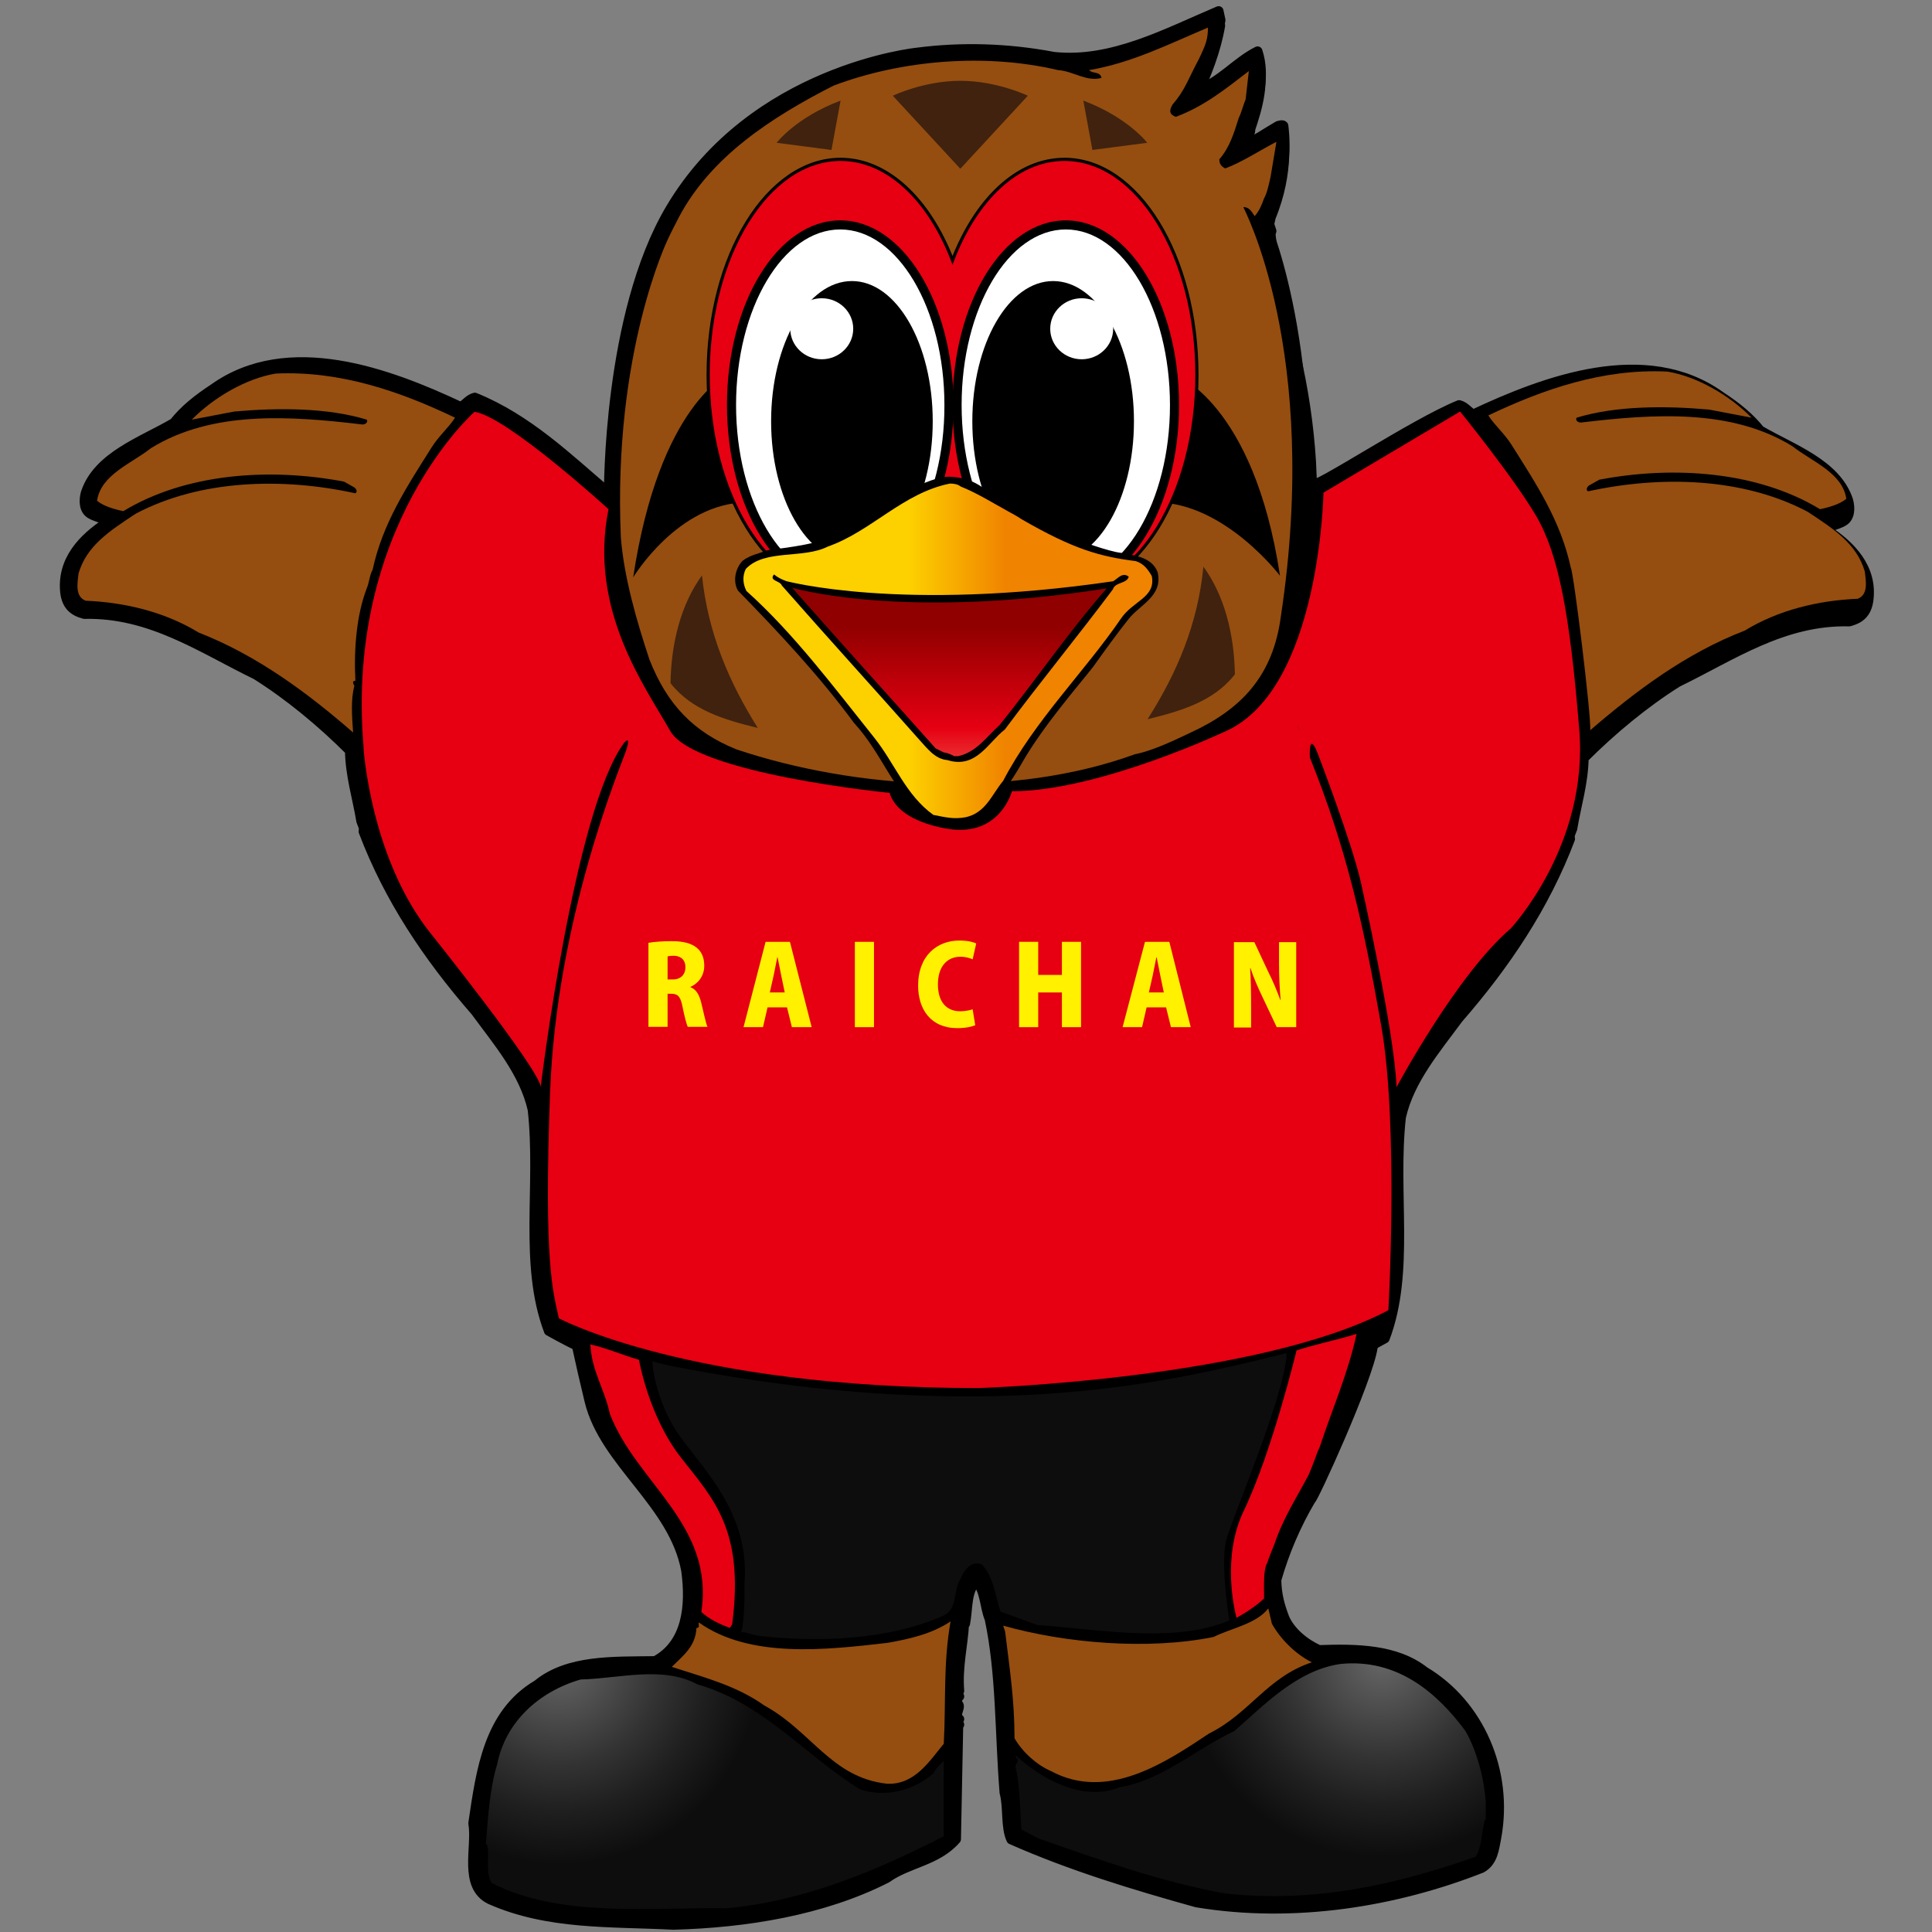 <?xml version="1.0" encoding="utf-8"?>
<!-- Generator: Adobe Illustrator 20.0.0, SVG Export Plug-In . SVG Version: 6.00 Build 0)  -->
<svg version="1.1" id="レイヤー_1" xmlns="http://www.w3.org/2000/svg" xmlns:xlink="http://www.w3.org/1999/xlink" x="0px"
	 y="0px" viewBox="0 0 595.3 595.3" style="enable-background:new 0 0 595.3 595.3;" xml:space="preserve">
<rect x="0" y="0" width="595.3" height="595.3" fill="#808080" stroke="none"/>
<style type="text/css">
	.st0{stroke:#000000;stroke-width:3;stroke-linecap:round;stroke-linejoin:round;}
	.st1{fill:#954E0F;}
	.st2{display:none;fill:#E60012;}
	.st3{fill:#E60012;}
	.st4{display:none;fill:#954E0F;}
	.st5{fill:#0D0D0D;}
	.st6{fill:url(#SVGID_1_);}
	.st7{fill:url(#SVGID_2_);}
	.st8{fill:#40220F;}
	.st9{fill:#E60012;stroke:#000000;stroke-width:0.975;}
	.st10{fill:#FFFFFF;}
	.st11{fill:#FFF100;}
	.st12{fill:url(#SVGID_3_);}
	.st13{fill:url(#SVGID_4_);}
</style>
<g>
	<path class="st0" d="M562.9,163.3c0.7-1.3,3.2-1.6,4.8-2.5c2.5-1.2,2.4-4.4,1.8-6.6c-3.7-11.3-17.5-15.9-27.2-21.6
		c-3.2-4-7-7.1-12.3-10.6c-22.9-16.3-53.8-4.8-76.1,5.7c-1.5-0.9-2.6-2.5-4.3-2.9c-14.1,5.7-45.2,26.5-45.3,24.4
		c0-0.8-0.1-1.5-0.1-2.3c-0.1-1.5-0.1-3.1-0.2-4.6c-0.7-11.4-2.4-22.6-5-33.7c-2.8-11.9-6.2-23.6-7.4-35.8c-0.1-0.6,0-1.1,0.2-1.6
		c-0.4-1.3-0.7-2.1-0.7-2.1l0.5-2.2c5.9-14.3,3.8-25.6,3.8-26.3c0-0.7-1.7-0.1-1.7-0.1c-3.5,2.1-6.8,4.4-10.6,6
		c-0.7-2.8,2.2-3.8,2.2-6.8c2.2-6.5,4.6-14.7,2.1-22.2c-6.5,3.2-11.5,9.7-18.7,12c3.1-6.6,6-14,7.3-21.6l-0.6-2.8
		c-11.8,5-24.1,11-36.7,13.5c-2.7,0.5-12,2-12,2c-6.6-2.1-23.4-3.3-23.4-3.3c-8.1-0.4-16.3-0.1-24.5,1c0,0-54.2,4.4-72.9,55.1
		c-3.5,9.6-17.7,51.8-8.7,116.8C185.1,211.2,383,497.2,384.4,486.2c3.8-20.7,25.2-33.2,29.8-52.3c1.6-6.6,2.7-11.5,3.9-17
		c2.7-1.2,8.6-4.5,8.6-4.5c7.8-20.6,2.4-44.8,5-68.2c2.6-11.5,10.7-20.9,17.6-30.3c14.7-16.9,26.7-34.8,34.5-55.4
		c-0.3-1.3,0.4-2.2,0.7-3.2c1.2-7.2,3.4-14.2,3.5-21.7c8.7-8.7,18.7-17,28.9-23.4c16.7-8.1,32.5-19.2,52.9-18.7
		c3.4-0.9,5.3-2.6,5.9-6.3C577.2,175,570.1,168,562.9,163.3z"/>
	<path class="st1" d="M458.6,128c1.8,2.9,5.1,5.7,7.3,9.3c7.5,11.9,15,23.2,18.1,37.6c0.9,1.5,6.3,45.5,6,50.1
		c13.8-11.9,29.4-23.7,47.6-30.7c10.3-6.3,22.6-9.3,34.8-9.8c3.4-1.3,2.5-5.6,2.2-8.4c-2.5-8.5-9.4-13-17.6-18.4
		c-20-10.6-45.4-11.2-67.7-6.3c-0.9-0.6,0-1.6,0.3-1.8l3.2-1.8c23.1-4.4,48.9-2.5,68,9.1c2.9-0.6,6.2-1.6,8.1-3.2
		c-1.2-8.1-10.7-11.5-16.6-16.2c-18.8-11.6-42.6-10-65.2-7.3c-0.9,0-1.8-0.7-1.3-1.5c12.2-3.7,27.2-3.7,40.8-2.5l13.1,2.5
		c-6.8-6.9-16.8-12.7-25.9-14.2C493.9,113.5,475.4,120,458.6,128z"/>
	<path class="st0" d="M403.9,462.1c-4.6,7.8-8.1,16-10.6,24.7c0.1,4.6,1,7.8,2.5,11.8c1.9,4.3,6.2,7.8,10.6,9.8
		c11.5-0.4,23.7-0.3,32.5,6.6c16.9,10.1,25.9,30.7,22.2,51.1c-0.7,3.5-1,7.5-4.6,9.5c-26.4,10.4-57.7,15.6-87.8,10.6
		c-19.4-5.4-38.8-11.3-57.1-19.4c-1.8-3.7-0.9-10.1-2.1-14.4c-1.5-18.7-1-36.6-4.6-53.6c-1.5-3.5-1.3-8.5-4-11.6
		c-3.2,2.8-2.6,8.5-3.5,13.1h-0.3c-0.4,6.9-2.1,13.4-1.5,20.7c-0.3-0.1-0.4,0.1-0.6,0.4l0.6,1.3c-1.3,0-0.4,1.5-0.6,2.2
		c1.6,0.9-1.3,3.5,0.6,4.8c-0.3-0.1-0.4,0.1-0.6,0.4l0.6,1.3h-0.3l-0.7,35.3c-5.9,6.8-14.7,7.2-21.4,12
		c-19.7,10-43.3,13.8-65.7,14.4c-19.4-1-38.5,0.1-56.4-7.8c-8.5-4.1-4-16.3-5.3-23.5c2.4-16.3,4.7-33.8,19.8-42.7
		c9.5-7.8,23.4-7.1,36.3-7.3c9.8-5.3,11-16.9,9.5-27.9c-3.8-20.7-25.2-33.2-29.8-52.3c-1.6-6.6-2.7-11.5-3.9-17
		c-2.7-1.2-8.6-4.5-8.6-4.5c-7.8-20.6-2.4-44.8-5-68.2c-2.6-11.5-10.7-20.9-17.6-30.3c-14.7-16.9-26.7-34.8-34.5-55.4
		c0.3-1.3-0.4-2.2-0.7-3.2c-1.2-7.2-3.4-14.2-3.5-21.7c-8.7-8.7-18.7-17-28.9-23.4c-16.7-8.1-32.5-19.2-52.9-18.7
		c-3.4-0.9-5.3-2.6-5.9-6.3c-1.3-10.3,5.7-17.2,12.9-21.9c-0.7-1.3-3.2-1.6-4.8-2.5c-2.5-1.2-2.4-4.4-1.8-6.6
		c3.7-11.3,17.5-15.9,27.2-21.6c3.2-4,7-7.1,12.3-10.6c22.9-16.3,53.8-4.8,76.1,5.7c1.5-0.9,2.6-2.5,4.3-2.9
		c16.3,6.6,28.5,18.5,41.3,29.4c0,0-0.4-55,19-87.6c25.5-43,75.9-48.1,75.9-48.1c13.7-1.8,28-1.4,42.2,1.3
		c17.9,1.9,34.7-7.3,50.8-14.1l0.6,2.8c-1.3,7.6-4.3,15-7.3,21.6c7.2-2.4,12.2-8.8,18.7-12c2.5,7.5,0.1,15.7-2.1,22.2
		c0,2.9-2.9,4-2.2,6.8c3.8-1.6,7.1-4,10.6-6c0,0,1.7-0.6,1.7,0.1s2.4,14.1-5.6,30.3c0,0,19.1,44.5,9,118.3c0,0.3-0.1,0.5-0.1,0.8
		c10.6,17.9,32.2,161.7,24.2,226.8C421.5,425.2,404.2,462.9,403.9,462.1z"/>
	<path class="st1" d="M394.7,189.7c-2.4,18.6-12.2,28.9-28.2,36.2c-5.6,2.7-12,5.6-16.8,6.5c-37.6,13.7-85.8,10.9-122.8-1.5
		c-13.1-5.3-21.3-13.7-26.8-27.7c-3.9-11.8-7.8-25.1-8.8-37.6c-2.5-57,14.5-91.9,14.5-91.9c1-2.2,2.2-4.4,3.4-6.8
		c9.9-18.7,28.6-30.8,47.6-40.5c20.9-7.9,46.7-10.1,69.2-4.8c4.7,0.3,8.8,3.7,13.4,2.4c-0.4-2.1-2.8-1.2-3.8-2.4
		c13.1-2.2,24.7-8.1,36.6-13.1c0,3.4-0.6,5.2-2.8,9.7c-3.6,6.8-4.3,9.6-8.1,14c-1.2,2-0.9,3.1,1,3.8c8.7-3.2,15.6-8.8,22.5-14.1
		l-1,8.8c-0.7,1.5-1.3,4.1-2.1,5.6c-1.5,4.8-2.8,9.1-6,12.8c0,1.5,0.7,2.2,1.8,2.8c5-1.8,11.1-5.8,15.8-8.2l-1.8,10.8
		c-0.5,2.2-1.1,5.1-2,6.6c-0.7,1.9-1.4,3.8-2.9,5.5c-0.9-1.3-1.6-2.8-3.5-2.8C383,63.9,407,108.1,394.7,189.7z"/>
	<path class="st1" d="M140.2,128.7c-1.8,2.9-5.1,5.7-7.3,9.3c-7.5,11.9-15,23.2-18.1,37.6c-0.9,1.5-1,3.8-1.8,5.7
		c-3.1,8.1-4,18.4-3.5,28.5c-1.5-0.1-0.1,1.9-0.3,1.5c-1.2,4.4-0.7,9.8-0.4,14.4C95,213.7,79.4,202,61.2,194.9
		c-10.3-6.3-22.6-9.3-34.8-9.8c-3.4-1.3-2.5-5.6-2.2-8.4c2.5-8.5,9.4-13,17.6-18.4c20-10.6,45.4-11.2,67.7-6.3
		c0.9-0.6,0-1.6-0.3-1.8l-3.2-1.8c-23.1-4.4-48.9-2.5-68,9.1c-2.9-0.6-6.2-1.6-8.1-3.2c1.2-8.1,10.7-11.5,16.6-16.2
		c18.8-11.6,42.6-10,65.2-7.3c0.9,0,1.8-0.7,1.3-1.5c-12.2-3.7-27.2-3.7-40.8-2.5l-13.1,2.5c6.8-6.9,16.8-12.7,25.9-14.2
		C105,114.2,123.5,120.7,140.2,128.7z"/>
	<path class="st2" d="M431.8,381c16.6-8.5,33.6-18.7,45.4-32.3c2.9-14-3.2-25.4-5.6-37.8c-3.7-19.1-12.3-35.8-22.9-51.1
		c-14.2-24.7-38.5-43.3-51.9-68.5c-2.2,12.9-3.4,23.2-19.5,33C357,236.8,334.4,241.7,310,244c-34.2,1-66.1-1-95.5-14.9
		c-6.5-3.1-10.4-9.9-13.2-15.4c-12-18-13.7-56.8-13.7-56.8c-13.8-10.4-24.3-23.2-41.3-30c-8.7,8.8-15.6,18.5-20.9,29.2
		c-7.2,11-9.5,24.8-12.3,38.5h-0.3c-1,15.4-1.3,32.3,0.3,47.6c1.3,2.6,0.4,6.3,2.2,8.4c7.1,33.3,36.3,54.9,51.4,84.3l0.7-7.3h0.3
		l1.5-14.8h0.3l1.5-11.3h0.3c4.4-26.4,10.1-52.1,21.9-74.3l1.5,1c-3.4,7.5-6.2,15-8.5,23.2c-1.2,4-3.4,7.1-3.5,11.6
		c-4.1,9.5-4.7,21.2-7.8,31.4h-0.3l-1.5,11.3h-0.3l-1.5,11.9h-0.3l-1.5,22.9h-0.3c0.7,22.9-2.5,44.5,3.1,65.7
		c9,5.4,19.7,7.9,30,10.9c48.5,10.4,103.6,14.5,153.4,6c24.8-4.7,50.1-8.5,72.3-19.4l1-21.9c0.2-3.3,0.2-6.1,0-9.8
		c-1-38.9-2.9-78.3-15.4-111c-2.9-9.3-5.4-18.2-9.3-26.7c-0.7-1.9-1.6-4.8,0.7-5.7c1.3,0.1,1,1.6,1,2.5c6,12,8.2,26.6,13.1,39.1
		c4.6,14.5,7.1,30.7,8.8,46.3l0.4,0.3c0.7,13.4,2.2,26.5,2.8,39.8C431.1,356.4,432,371.9,431.8,381z"/>
	<path class="st3" d="M486.6,224.7c-2.9-35.7-6.4-53.9-13.2-65.6c-6.9-11.8-23.5-32.3-23.5-32.3l-42.1,25c0,0-1,60.2-29.9,73.4
		c0,0-39.2,18.6-66.1,18.6c0,0-3.4,13.2-18.1,11.8c0,0-16.6-1.5-19.6-11.3c0,0-60.2-5.9-67.6-19.1s-25.3-37.2-19-68.3
		c0,0-31.3-28.6-41.3-30c0,0-39.8,35.1-34.2,102.9c0,0.1,0,0.2,0,0.3c0-0.2,0-0.3,0-0.3s0,0.7,0.1,1.8c0,0,0-0.1,0-0.1
		c0,0,0,0.1,0,0.1c0.7,7.3,4.3,35.2,20.2,55.5c0,0,33.8,42.2,34.3,47.8c0,0,10.3-85.2,25.7-106c0,0,2.4-2.9,0.5,2.7
		c-2,5.6-21.3,51.7-23.3,104.8c-2,53.1,0.9,61.5,2.7,69.8c0,0,39.9,21.5,129.3,21.5c0,0,86.1-2.7,126.3-24c0,0,3.2-56.8-2.2-87.6
		c-5.4-30.8-10.5-54.1-22-82.7c0,0-0.5-9.1,2.7-0.5c0,0,10.3,26.9,13,38.9c0,0,10.5,46.5,11,63.2c0,0,18.6-34.8,35.3-49
		C465.6,285.9,489.6,260.4,486.6,224.7z M112.1,230.5c0,0.3,0,0.5,0.1,0.8C112.2,231,112.1,230.8,112.1,230.5z M192.6,228.6
		c0.1-0.2,0.2-0.3,0.3-0.4C192.8,228.3,192.6,228.5,192.6,228.6z M199.2,219.7C199.2,219.6,199.2,219.6,199.2,219.7L199.2,219.7z
		 M194,226.7c0.1-0.1,0.2-0.3,0.3-0.4C194.2,226.4,194.1,226.5,194,226.7z M195.3,224.9c0.5-0.6,0.9-1.2,1.3-1.7
		C196.1,223.8,195.7,224.3,195.3,224.9z M197.7,221.7c0.2-0.2,0.3-0.4,0.5-0.6C198,221.3,197.8,221.5,197.7,221.7z M198.3,220.8
		c0.1-0.1,0.1-0.2,0.2-0.3C198.4,220.7,198.4,220.7,198.3,220.8z M198.8,220.2c0.1-0.1,0.2-0.2,0.2-0.3
		C199,220,198.9,220.1,198.8,220.2z M403.6,233.2c0-0.1,0-0.1-0.1-0.2C403.6,233.1,403.6,233.2,403.6,233.2z M398.7,220.9
		C398.5,220.4,398.5,220.5,398.7,220.9L398.7,220.9z M398.7,221c0,0.1,0.1,0.2,0.1,0.3C398.8,221.2,398.8,221.1,398.7,221z
		 M398.9,221.5c0,0,0,0.1,0,0.1C399,221.6,398.9,221.6,398.9,221.5z M399,221.8c0.2,0.4,0.3,0.9,0.6,1.4
		C399.4,222.7,399.2,222.2,399,221.8z M399.7,223.4c0.2,0.5,0.5,1.1,0.7,1.7C400.1,224.5,399.9,223.9,399.7,223.4z M400.5,225.5
		c0.1,0.1,0.1,0.3,0.2,0.4C400.6,225.8,400.6,225.6,400.5,225.5z M401.2,227.3c0.4,0.9,0.7,1.8,1.1,2.7
		C401.9,228.9,401.5,228.1,401.2,227.3z M402.4,230.1c0.2,0.6,0.5,1.1,0.6,1.6C402.8,231.2,402.6,230.6,402.4,230.1z M403.4,232.7
		c0,0.1,0,0.1,0.1,0.1C403.5,232.8,403.4,232.8,403.4,232.7z"/>
	<path class="st3" d="M112.6,236.5c-0.1-1.5-0.3-3.1-0.4-4.8l0,0C112.3,232.8,112.4,234.5,112.6,236.5z"/>
	<path class="st3" d="M112.6,236.5c0.1,1.6,0.3,3,0.4,4.4C112.8,239.3,112.7,237.8,112.6,236.5z"/>
	<path class="st3" d="M113.2,243.8c0.1,1.7,0.3,3.2,0.4,4.5C113.5,246.8,113.3,245.3,113.2,243.8z"/>
	<path class="st4" d="M471.6,369.1c-1.2,9.3-3.2,17.6-5,26.4c-1.2,4.3-1.9,7.7-3.5,12.6c-0.6,1.3-0.8,3-1.8,5
		c-5.6,15.9-15.4,31.3-29.5,41.6c-1.3,0.7-2.6,1-4.3,1c0.3-5.6,4.8-8.7,6-14.1c6.5-15,11.9-31,16.2-46.6c-0.4-0.6-1-0.7-1.8-0.6
		c-10,23.4-12.9,51.7-33.8,68.7c-1.1,0.9-1.5,1.3-2.2,1.8l-5.3,1.6l-0.1-2.3l0.5-3.6c-0.1-4.2,0.5-6.2,0.7-10.6
		c5.4-13.4,10.7-26.3,14.5-40.5c2.4-2.8,8.3-0.5,8.1-8.5l0.7-13.1c0.1-1.3,0.2-3.4,1-3.8c14.8-6.8,26.9-16.7,40.2-26.1l-0.4,11
		H471.6z"/>
	<path class="st3" d="M224.9,501.6c-3.3-1.2-6.4-2.7-8.8-4.9c4.1-27-20.1-39.8-28.2-61.1c-1.6-7.6-5.6-13.1-6-21.4h-0.3
		c4.9,1,10.1,3.3,15.3,4.8c0,0,2.9,17.3,12.9,30.1s19.6,22.2,15.8,51.4L224.9,501.6z"/>
	<path class="st3" d="M381,498.5c2.7-1.5,6.3-3.8,8.5-6c0-3.8-0.3-8.8,1-11l0.4-1.2c0.6-1.5,0.9-2.4,1.7-4.3
		c2.8-8.3,6.9-14.5,10.6-21.5c1.8-4.1,2.2-6,3.5-8.8c3.8-11.6,8.7-22.6,11.3-34.7c-6.4,2-12,3-18.5,5.1c0,0-7.5,31.2-16.3,49.5
		C376.4,479.8,380.4,496.1,381,498.5z"/>
	<path class="st5" d="M396.5,416.9c-11,2.8-24.3,5.9-35.7,7.9c-51.1,9.3-103.6,5.9-153.4-3.8c-1.6-0.3-3.2-0.7-4.8-1.1l-1.6-0.5
		c0,0,0.2,8.8,6.2,19.6c6.1,10.8,24.1,25,22.2,48.8c0,0,0.2,12.1-1.1,15.2l0.9-0.1c1.4,0.4,2.7,0.7,4.1,1.1c18.9,2.2,40.2,1.3,57-6
		c5.1-2.1,3.2-7.9,5.7-11.6c0.9-2.2,3.2-5.9,6.6-4.3c3.7,4.1,4,9.5,5.7,14.5l11.3,4.1c17.5,1.2,40.2,5.5,57.2-0.6l2-0.8
		c0,0-2.7-16.4-1.1-24.2C379,469.1,395.7,430.9,396.5,416.9z"/>
	<path class="st1" d="M391.9,500.3c2.6,4.7,7.3,9.4,12.3,11.9c-13.8,4.6-19.1,15.7-31.6,21.9c-13.5,9-31.4,21-48.8,11.6
		c-4.4-1.9-8.8-5.9-11.2-10.1c0-11.8-1.5-21.4-2.9-32.9l-0.6-1.8c19.1,5.4,44.5,7.6,64.8,3.5c5.7-2.8,13.1-4,16.9-8.8L391.9,500.3z"
		/>
	<path class="st1" d="M290.8,537.3c-4.4,5.3-9,12.8-17.6,12.3c-17-1.9-23.2-16.2-37.7-24.1c-8.7-6.2-18.8-8.7-28.5-11.9
		c3.5-3.5,7.3-6.2,7.6-12c0.4,0.1,0.9-0.3,0.7-0.7v-1c15.7,11.2,39.2,8.5,58.2,6.3c6.9-1.2,13.7-2.8,19.4-6.6
		C290.6,512.5,291.5,524.2,290.8,537.3z"/>
	
		<radialGradient id="SVGID_1_" cx="425.789" cy="85.537" r="60.862" gradientTransform="matrix(1 0 0 -1 0 596.89)" gradientUnits="userSpaceOnUse">
		<stop  offset="0" style="stop-color:#666666"/>
		<stop  offset="0.5" style="stop-color:#333333"/>
		<stop  offset="0.734" style="stop-color:#1F1F1F"/>
		<stop  offset="1" style="stop-color:#0D0D0D"/>
	</radialGradient>
	<path class="st6" d="M451.5,533.3c3.7,6.3,5.9,15.4,6.3,21.9v5.6h-0.3c-1,3.8-0.9,8.4-2.8,11.3c-24.2,8.5-49.5,14.4-77.3,11.3
		c-20.4-3.7-38.3-10.3-57.4-16.9l-5.3-2.8c-0.4-6-0.4-12.2-1.5-18.1H313V545h0.3c-1.5-0.9,1.6-2.5-0.3-3.5v-0.6
		c7.8,7.1,20.3,14.4,32,9.8c13.2-2.2,23.6-11.9,35.3-17.3c8.8-7.6,19.2-18.8,32.8-20.7C430.6,511,442.8,521.6,451.5,533.3z"/>
	
		<radialGradient id="SVGID_2_" cx="172.4" cy="84.068" r="61.751" gradientTransform="matrix(1 0 0 -1 0 596.89)" gradientUnits="userSpaceOnUse">
		<stop  offset="0" style="stop-color:#666666"/>
		<stop  offset="0.5" style="stop-color:#333333"/>
		<stop  offset="0.734" style="stop-color:#1F1F1F"/>
		<stop  offset="1" style="stop-color:#0D0D0D"/>
	</radialGradient>
	<path class="st7" d="M265.1,551.4c7.9,2.5,16.5,0.3,22.5-5c0.7-1.5,2.1-2.8,3.2-3.8v23.2c-20.7,10.6-43,20-67,22.2
		c-22.8-0.4-51,3.1-72.3-7.8c-2.1-3.2-0.4-9.7-1.5-11.9h-0.3c0.7-8.5,1.2-17.2,3.5-24.7c2.5-12.8,12.6-22.3,25.7-26.1
		c11.9-0.3,25.3-4.3,36,1.5C235.3,524.8,248.3,541.1,265.1,551.4z"/>
	<path class="st8" d="M233.5,224.3c-10.3-2.5-20.4-5.5-26.9-13.8c0.2-12.3,3.2-24.3,9.7-33.2C218.1,194.8,224.5,210,233.5,224.3z"/>
	<path class="st8" d="M353.6,221.6c10.3-2.5,20.4-5.5,26.9-13.8c-0.2-12.3-3.2-24.3-9.7-33.2C369.1,192.2,362.7,207.3,353.6,221.6z"
		/>
	<path class="st8" d="M275.1,29.5c0,0,9.5-4.6,20.8-4.6c11.3,0,20.8,4.6,20.8,4.6L295.9,52L275.1,29.5z"/>
	<path class="st8" d="M239.3,44c0,0,5.9-7.8,19.7-13l-2.8,15.2L239.3,44z"/>
	<path class="st8" d="M353.5,44c0,0-5.9-7.8-19.7-13l2.8,15.2L353.5,44z"/>
	<path d="M224.5,115.3c0,0-21.3,9-29.4,62.6c0,0,13.8-22.9,34.9-23.1C230.1,154.8,225.6,131.4,224.5,115.3z"/>
	<path d="M361.9,115.3c0,0,24.4,8.5,32.5,62.1c0,0-17-22.4-38-22.6C356.4,154.8,360.8,131.4,361.9,115.3z"/>
	<path class="st9" d="M328,49.1c-14.6,0-27.3,12.4-34.5,31.1c-7.2-18.7-20-31.1-34.5-31.1c-22.5,0-40.8,29.7-40.8,66.4
		c0,36.7,18.3,66.4,40.8,66.4c14.6,0,27.3-12.4,34.5-31.1c7.2,18.7,20,31.1,34.5,31.1c22.5,0,40.8-29.7,40.8-66.4
		C368.8,78.8,350.5,49.1,328,49.1z"/>
	<ellipse cx="328.4" cy="124.8" rx="34.9" ry="56.9"/>
	<path class="st10" d="M328.4,178.9c-17.7,0-32.1-24.3-32.1-54.1c0-29.8,14.4-54.1,32.1-54.1c17.7,0,32.1,24.3,32.1,54.1
		C360.5,154.6,346.1,178.9,328.4,178.9L328.4,178.9z"/>
	<ellipse cx="324.5" cy="129.8" rx="24.9" ry="43.2"/>
	<ellipse class="st10" cx="333.3" cy="101.3" rx="9.7" ry="9.4"/>
	<ellipse cx="258.9" cy="124.8" rx="34.9" ry="56.9"/>
	<path class="st10" d="M258.9,178.9c-17.7,0-32.1-24.3-32.1-54.1c0-29.8,14.4-54.1,32.1-54.1c17.7,0,32.1,24.3,32.1,54.1
		C291.1,154.6,276.7,178.9,258.9,178.9L258.9,178.9z"/>
	<ellipse cx="262.5" cy="129.8" rx="24.9" ry="43.2"/>
	<ellipse class="st10" cx="253.2" cy="101.3" rx="9.7" ry="9.4"/>
	<path class="st11" d="M212.8,304.2c1.8,0.7,2.7,2.4,3.3,4.9c0.7,2.8,1.4,6.3,1.9,7.3h-6.1c-0.3-0.7-1-3.1-1.6-6.2
		c-0.6-3.2-1.5-4-3.5-4h-1.1v10.2h-5.9v-25.9c1.8-0.3,4.3-0.5,7-0.5c3.5,0,10.2,0.4,10.2,7.6c0,3.1-1.9,5.5-4.3,6.5L212.8,304.2
		L212.8,304.2z M207.3,301.8c2.5,0,3.9-1.6,3.9-3.7c0-3-2.2-3.6-3.6-3.6c-0.9,0-1.6,0.1-1.9,0.2v7.1H207.3z"/>
	<path class="st11" d="M250.1,316.5H244l-1.5-6.1h-6l-1.4,6.1h-6l6.8-26.3h7.5L250.1,316.5z M241.8,305.8l-1.1-5.3
		c-0.3-1.6-0.8-3.9-1.1-5.5h-0.1c-0.3,1.6-0.8,4-1.1,5.5l-1.2,5.3H241.8z"/>
	<path class="st11" d="M263.4,290.2h5.9v26.3h-5.9V290.2z"/>
	<path class="st11" d="M300.5,315.9c-0.9,0.4-2.9,0.9-5.5,0.9c-8.2,0-12.1-5.8-12.1-13.1c0-9.4,6-13.9,12.7-13.9
		c2.6,0,4.4,0.5,5.2,0.9l-1.1,4.9c-0.9-0.4-2.1-0.8-3.8-0.8c-3.7,0-6.9,2.6-6.9,8.5c0,5.5,2.7,8.3,6.9,8.3c1.3,0,2.9-0.3,3.8-0.6
		L300.5,315.9z"/>
	<path class="st11" d="M333.1,316.5h-5.9v-10.7h-7.3v10.7h-5.9v-26.3h5.9v10.2h7.3v-10.2h5.9V316.5z"/>
	<path class="st11" d="M366.9,316.5h-6.1l-1.5-6.1h-6l-1.4,6.1h-6l6.9-26.3h7.5L366.9,316.5z M358.6,305.8l-1.1-5.3
		c-0.3-1.6-0.8-3.9-1.1-5.5h-0.1c-0.3,1.6-0.8,4-1.1,5.5l-1.2,5.3H358.6z"/>
	<path class="st11" d="M399.3,316.5h-5.9l-4.5-9.5c-1.2-2.5-2.7-5.9-3.6-8.7h-0.1c0.2,3.1,0.3,7.1,0.3,11.8v6.5h-5.3v-26.3h6.3
		l4.4,9.4c1.2,2.3,2.6,5.7,3.6,8.4h0.1c-0.3-3.1-0.5-7.2-0.5-11.5v-6.3h5.3V316.5z"/>
	<g>
		<path d="M343.9,170.1c4.8,0.9,10.9,1.2,12.8,6.2c1.7,7.4-5.5,10-9,14.5c-3.5,4.4-7.4,9.8-10.9,14.7c-4.7,6-15.3,18.1-21.8,29.4
			c-3.4,6-7.4,11.6-12.3,17.2c-4.8,2.5-12.7,2.5-17.5,0c-10.3-8.5-13.2-19.7-22.1-29.4c-10.5-14.3-23.1-27.8-35.7-40.7
			c-1.7-2.9-0.8-6.9,1.4-9.2c2.3-1.8,5-2.2,7.8-3.3c0,0,10.6-1.2,14.8-2.5c4.1-1.3,12.9-5.5,17.2-8.8c4.4-3.2,17.5-11.7,24.3-11.3
			c6.8,0.4,9.3,3.1,11.9,4.6c2.6,1.5,18.3,10.5,22,12.4C330.7,166,338.5,168.9,343.9,170.1z"/>
		
			<linearGradient id="SVGID_3_" gradientUnits="userSpaceOnUse" x1="262.589" y1="396.342" x2="309.941" y2="396.342" gradientTransform="matrix(1 0 0 -1 0 596.89)">
			<stop  offset="0" style="stop-color:#FDD000"/>
			<stop  offset="0.371" style="stop-color:#FDD000"/>
			<stop  offset="1" style="stop-color:#F08300"/>
		</linearGradient>
		<path class="st12" d="M292.7,149c1.3,0,2.4,0.2,3.3,0.9c5.2,2.1,9.8,5,14.7,7.7c1.3,0.7,2.6,1.4,4.1,2.4
			c16.1,9.3,24.2,11.5,35.2,12.9c2.5,0.8,3.8,2.7,4.9,4.6c1.3,6.6-5.8,7.6-9.5,13.1c-11.3,16.5-26.6,31.4-36.3,50
			c-3.5,4.2-5.3,9.8-11.5,11.2c-3.8,0.7-6.3,0-10-0.7c-8.5-6.1-11.9-15.9-18.3-23.9c-12.4-15.5-24.7-32-39.3-45.1
			c-1.1-2.1-1.3-4.6-0.2-6.8c5.9-6.2,17.6-3,25.3-6.9C268.5,163.7,278.2,151.9,292.7,149z"/>
		<path d="M343,179.1c1.5-0.9,2.9-2.9,4.8-1.4c-0.6,2.2-4.2,1.6-4.9,3.9c-10.7,14.3-22.5,28.7-33.3,43.2c-5.1,3.9-8.8,12.2-17.7,9.4
			c-3.9-0.3-6.4-3.9-8.4-6c-14.7-16.6-28.2-31.4-42.6-47.8c-0.5-1.5-4.1-1.4-2.4-3.4c1.2,1,2.5,1.6,3.9,2.1
			C242.3,179,277.5,188.7,343,179.1z"/>
		
			<linearGradient id="SVGID_4_" gradientUnits="userSpaceOnUse" x1="292.561" y1="403.585" x2="292.561" y2="341.669" gradientTransform="matrix(1 0 0 -1 0 596.89)">
			<stop  offset="0" style="stop-color:#910000"/>
			<stop  offset="0.5" style="stop-color:#E60012"/>
			<stop  offset="1" style="stop-color:#F29A76"/>
		</linearGradient>
		<path class="st13" d="M341,181.3c-11.5,13.1-21.9,28.3-33,42.1c-4.2,3.8-7.2,8.4-12.8,9.6H294c-0.8-0.5-2-1-3.3-1.2l-2.4-1.2
			c-14.5-16.3-30.7-34.1-44.2-49.5C244.1,181.1,277.7,191.2,341,181.3z"/>
	</g>
</g>
</svg>
